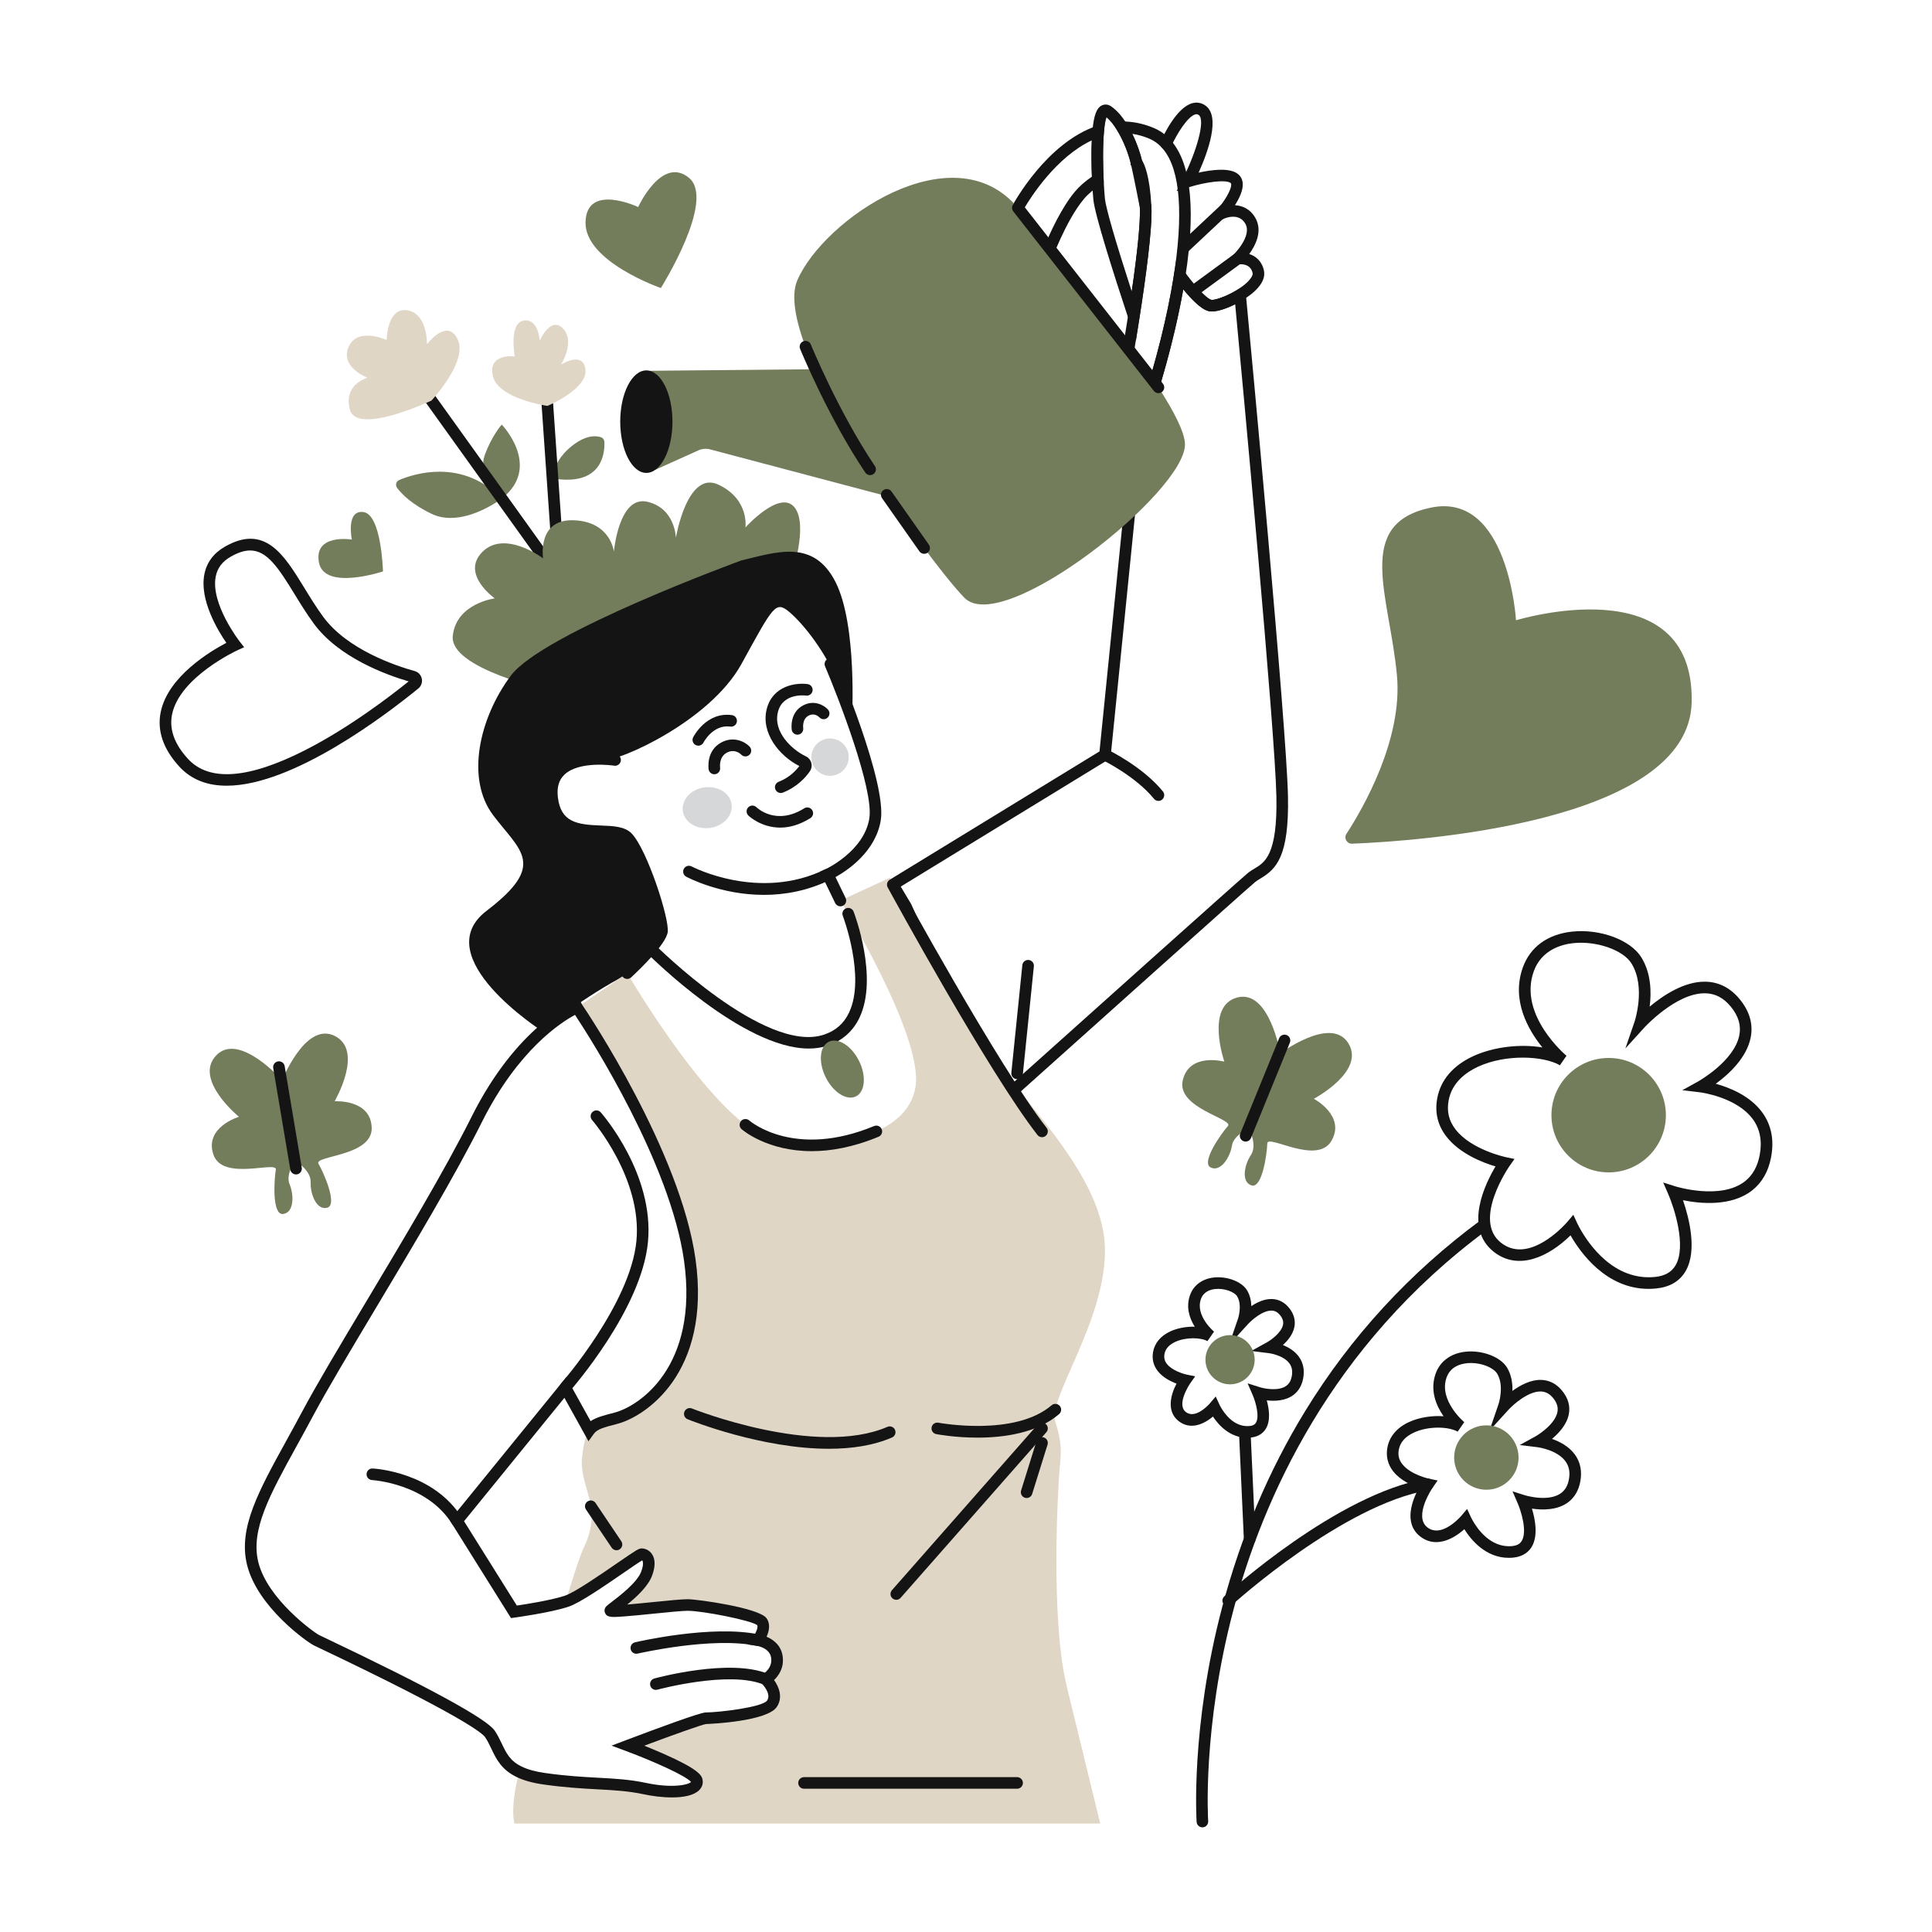 <svg xmlns="http://www.w3.org/2000/svg" xmlns:xlink="http://www.w3.org/1999/xlink" id="Calque_1" x="0px" y="0px" width="1000px" height="1000px" viewBox="0 0 1000 1000" xml:space="preserve"> <g> <defs> <rect id="SVGID_1_" width="1000" height="1000"></rect> </defs> <clipPath id="SVGID_2_"> <use xlink:href="#SVGID_1_"></use> </clipPath> <path clip-path="url(#SVGID_2_)" fill="#737C5B" d="M257.261,255.72c1.316,1.188,1.155,3.306-0.339,4.26 c-6.098,3.889-21.079,11.903-33.429,6.023c-10.333-4.921-15.556-10.293-17.949-13.457c-1.063-1.406-0.523-3.425,1.103-4.107 C214.58,245.114,237.561,237.924,257.261,255.72"></path> <path clip-path="url(#SVGID_2_)" fill="#737C5B" d="M288.734,248.011c-1.622-0.185-2.715-1.745-2.318-3.328 c0.825-3.289,3.172-8.843,9.85-14.055c7.156-5.586,12.263-5.143,14.737-4.334c1.057,0.345,1.776,1.314,1.826,2.425 C313.066,234.076,311.96,250.661,288.734,248.011"></path> <path clip-path="url(#SVGID_2_)" fill="#737C5B" d="M261.746,256.339c-1.109,1.026-2.853,0.94-3.845-0.2 c-3.313-3.806-9.795-12.557-7.118-20.205c3.537-10.107,8.921-16.171,8.921-16.171S279.319,240.072,261.746,256.339"></path> <path clip-path="url(#SVGID_2_)" fill="#141414" d="M293.292,310.076l-75.899-105.875c-0.966-1.347-0.657-3.221,0.69-4.187 c1.346-0.963,3.221-0.656,4.186,0.691l63.58,88.689l-6.473-93.682c-0.114-1.654,1.133-3.086,2.786-3.2 c1.666-0.113,3.086,1.133,3.199,2.786L293.292,310.076z"></path> <path clip-path="url(#SVGID_2_)" fill="#737C5B" d="M284.137,357.347c0,0-51.547-11.244-49.778-28.174 c1.769-16.93,21.731-19.456,21.731-19.456s-17.941-12.662-6.317-24.145c11.623-11.483,31.332,3.425,31.332,3.425 s-3.285-20.467,15.919-19.709c19.203,0.758,20.719,16.284,20.719,16.284s2.527-29.171,17.183-25.886 c14.655,3.285,14.908,18.698,14.908,18.698s5.811-35.122,21.983-27.542c16.171,7.581,14.013,22.171,14.013,22.171 s17.603-19.644,25.294-10.547c7.691,9.096-1.658,36.133-1.658,36.133L284.137,357.347z"></path> <path clip-path="url(#SVGID_2_)" fill="#737C5B" d="M367.363,232.554L367.363,232.554c-2.022-0.491-4.15-0.271-6.029,0.623 l-22.092,9.955l-3.041-51.213l140.792-1.341l43.213,82.434L367.363,232.554z"></path> <path clip-path="url(#SVGID_2_)" fill="#141414" d="M383.756,290.07c0,0-102.904,37.523-119.391,59.696 c-16.488,22.172-23.31,53.441-9.097,72.203c14.213,18.761,27.858,25.584-3.411,49.462s28.759,62.268,28.759,62.268 s16.976-14.634,40.16-27.365c23.183-12.73,21.628-27.621,21.628-27.621s-10.599-36.847-16.24-43.542 c-5.641-6.696-22.408-2.653-32.849-8.464c-10.441-5.812-9.638-25.867-1.598-29.311c8.041-3.444,16.784-5.651,22.416-4.468 s53.136-19.284,69.623-49.227c16.487-29.942,17.624-32.974,24.826-26.91c7.201,6.064,19.441,21.255,25.918,38.454l6.476,17.198 c0,0,2.855-48.83-8.516-71.192S402.138,285.712,383.756,290.07"></path> <path clip-path="url(#SVGID_2_)" fill="#141414" d="M587.918,176.546l-3.898-11.791c-7.843-23.722-17.349-53.639-18.1-61.445 c-0.262-2.746-0.509-6.452-0.679-10.171c-0.262-5.755-0.587-16.7,0.187-25.33c0.724-8.115,2.154-11.962,4.935-13.275 c0.888-0.419,2.69-0.905,4.786,0.527c2.862,1.964,5.617,5.076,8.193,9.252c3.814,6.185,6.378,13.279,7.602,18.194l0.019,0.017 l0.204,0.9c1.881,8.288,4.727,23.055,4.755,23.203l0.051,0.419c0.556,11.209-3.032,37.308-6.14,57.23L587.918,176.546z M571.235,92.866c0.165,3.624,0.405,7.223,0.657,9.873c0.468,4.859,5.467,22.144,13.893,48.131 c3.076-21.237,4.523-36.086,4.205-43.319c-0.341-1.766-2.743-14.149-4.472-21.902l-0.277-0.258l-0.005-0.965 c-1.014-4.277-3.418-11.153-7.001-16.963c-1.784-2.892-3.666-5.185-5.497-6.707c-0.396,1.094-0.951,3.301-1.334,7.589 C570.661,76.624,570.979,87.262,571.235,92.866"></path> <path clip-path="url(#SVGID_2_)" fill="#141414" d="M514.654,577.214l-48.368-106.498c-0.825-1.376-6.753-11.282-6.753-11.282 l-1.526-2.55l111.099-67.963l19.819-196.601l5.585,6.055c2.964-9.737,9.498-32.628,13.16-56.389l1.12-7.262l4.283,5.971 c4.655,6.488,11.288,13.873,13.888,14.491c1.256,0.291,7.096-1.258,13.339-5.112l4.11-2.537l0.474,5.027 c2.153,22.763,21.056,223.437,21.777,259.679c0.619,31.011-6.044,37.557-14.155,42.418c-1.098,0.657-2.046,1.225-2.846,1.891 c-4.998,4.165-94.213,84.103-121.438,108.505c-6.561,5.87-10.524,9.425-10.524,9.426L514.654,577.214z M466.207,458.902 c1.996,3.334,5.248,8.769,5.311,8.874l0.16,0.305l45.058,99.207c1.8-1.614,4.345-3.893,7.483-6.7 c34.919-31.298,116.674-104.54,121.601-108.646l0.001-0.001c1.157-0.963,2.4-1.708,3.601-2.428 c5.275-3.16,11.84-7.094,11.24-37.151c-0.682-34.332-17.866-218.012-21.341-254.883c-4.982,2.495-10.525,4.319-13.754,3.543 c-3.975-0.945-9.269-6.572-13.103-11.262c-5.146,29.115-13.703,55.124-13.796,55.404l-1.601,4.833l-3.51-3.806l-18.78,186.294 L466.207,458.902z"></path> <path clip-path="url(#SVGID_2_)" fill="#DFD6C6" d="M552.227,873.194c8.721,35.628,17.248,70.686,17.248,70.686H266.26 c0,0-2.47-7.721,2.473-26.79c3.221,1.559,7.445,2.806,13.13,3.608c23.247,3.281,36.385,1.766,51.802,5.055 c15.409,3.28,28.042,1.261,27.032-4.046c-1.009-5.307-35.627-18.192-35.627-18.192s37.394-14.147,40.177-14.147 c2.776,0,30.573-1.774,34.367-7.586c3.785-5.812-3.289-12.633-3.289-12.633s6.821-3.786,5.812-11.371 c-1.009-7.579-9.857-8.841-9.857-8.841s4.55-6.064,2.026-9.604c-2.531-3.534-31.077-8.588-38.411-8.588 c-7.326,0-41.692,4.542-39.918,2.776c1.766-1.767,15.661-10.867,18.697-18.95c3.029-8.083-0.757-10.109-2.531-10.109 c-1.766,0-29.816,21.228-38.656,24.257c-0.223,0.074-0.46,0.155-0.698,0.23c3.964-13.279,7.4-23.737,9.664-28.525 c9.857-20.85-3.028-31.085-1.135-46.621c0.831-6.828,1.737-10.807,3.614-13.405c2.405-3.317,6.384-4.394,13.821-6.309 c13.264-3.407,46.242-25.013,38.285-81.862c-7.845-55.973-56.812-128.468-58.333-130.71c-0.015-0.022-0.022-0.03-0.03-0.037 l-0.007-0.015l25.964-17.769c0,0,46.427,79.673,75.486,85.989c29.059,6.317,69.742-1.009,73.78-27.285 c4.045-26.283-38.909-96.277-38.909-96.277l25.771-11.876c0,0,37.268,69.489,54.704,94.503 c17.435,25.014,56.477,61.785,56.477,98.548c0,36.764-29.564,76.563-25.778,88.313c3.793,11.75,3.036,16.671,2.278,25.014 C547.684,768.96,543.513,837.566,552.227,873.194"></path> <path clip-path="url(#SVGID_2_)" fill="#141414" d="M428.997,749.888c-34.673,0-71.063-14.472-73.084-15.287 c-1.536-0.62-2.279-2.368-1.66-3.904c0.62-1.537,2.369-2.28,3.905-1.661c0.636,0.257,64.11,25.486,101.162,9.503 c1.52-0.656,3.287,0.045,3.943,1.567c0.656,1.521-0.045,3.287-1.566,3.943C451.874,748.286,440.528,749.888,428.997,749.888"></path> <path clip-path="url(#SVGID_2_)" fill="#141414" d="M505.961,744.115c-11.578,0-20.593-1.681-21.384-1.833 c-1.627-0.313-2.691-1.886-2.378-3.512c0.312-1.628,1.884-2.689,3.511-2.381c0.394,0.077,39.551,7.35,58.584-9.021 c1.257-1.082,3.151-0.939,4.231,0.318c1.081,1.256,0.938,3.151-0.318,4.231C536.73,741.789,519.575,744.115,505.961,744.115"></path> <path clip-path="url(#SVGID_2_)" fill="#141414" d="M463.918,828.058c-0.704,0-1.411-0.246-1.981-0.748 c-1.244-1.094-1.365-2.99-0.27-4.233l75.424-85.722c1.096-1.243,2.991-1.364,4.235-0.271c1.243,1.094,1.364,2.991,0.27,4.234 l-75.425,85.721C465.578,827.713,464.75,828.058,463.918,828.058"></path> <path clip-path="url(#SVGID_2_)" fill="#141414" d="M531.385,775.374c-0.296,0-0.597-0.044-0.894-0.137 c-1.582-0.494-2.464-2.176-1.971-3.758l7.96-25.518c0.492-1.582,2.174-2.464,3.757-1.971c1.582,0.494,2.464,2.176,1.97,3.758 l-7.959,25.519C533.847,774.551,532.663,775.374,531.385,775.374"></path> <path clip-path="url(#SVGID_2_)" fill="#141414" d="M319.096,802.41c-0.965,0-1.913-0.464-2.492-1.325l-13.306-19.769 c-0.925-1.374-0.561-3.238,0.814-4.163c1.376-0.928,3.239-0.561,4.164,0.814l13.306,19.768c0.925,1.374,0.561,3.238-0.814,4.163 C320.254,802.245,319.672,802.41,319.096,802.41"></path> <path clip-path="url(#SVGID_2_)" fill="#141414" d="M526.457,925.845H416.162c-1.657,0-3-1.343-3-3c0-1.657,1.343-3,3-3h110.295 c1.657,0,3,1.343,3,3C529.457,924.502,528.114,925.845,526.457,925.845"></path> <path clip-path="url(#SVGID_2_)" fill="#141414" d="M526.46,558.574c-0.102,0-0.205-0.005-0.308-0.016 c-1.648-0.168-2.848-1.64-2.68-3.289l5.686-55.716c0.168-1.648,1.638-2.856,3.289-2.679c1.648,0.168,2.848,1.64,2.68,3.289 l-5.686,55.716C529.283,557.424,527.98,558.574,526.46,558.574"></path> <path clip-path="url(#SVGID_2_)" fill="#141414" d="M599.61,414.547c-0.869,0-1.731-0.375-2.324-1.101 c-9.675-11.824-26.473-19.959-26.642-20.04c-1.493-0.715-2.125-2.507-1.409-4.001c0.714-1.496,2.506-2.129,3.999-1.411 c0.736,0.352,18.16,8.776,28.696,21.654c1.049,1.282,0.86,3.171-0.422,4.221C600.95,414.325,600.278,414.547,599.61,414.547"></path> <path clip-path="url(#SVGID_2_)" fill="#141414" d="M347.809,930.349c-4.896,0-10.191-0.688-14.769-1.663 c-7.852-1.674-15.19-2.073-23.687-2.533c-7.837-0.425-16.719-0.905-27.908-2.484c-5.702-0.805-10.287-2.072-14.018-3.878 c-7.921-3.815-10.543-9.304-13.079-14.612c-1.012-2.118-1.968-4.12-3.272-6.05c-1.247-1.846-11.162-10.649-86.392-46.414 c-1.294-0.615-2.09-0.994-2.29-1.094c-3.297-1.648-29.194-19.77-34.552-41.773c-4.58-18.839,5.879-37.833,20.355-64.123 c2.689-4.883,5.469-9.933,8.341-15.319c7.498-14.059,19.902-34.789,33.035-56.736c19.119-31.952,40.79-68.168,54.484-95.563 c23.549-47.095,52.292-58.949,53.504-59.43l2.559-1.017l1.14,2.278c3.225,4.772,50.939,76.145,58.75,131.873 c8.289,59.217-26.432,81.568-40.51,85.183c-7.156,1.843-10.395,2.76-12.137,5.164l-2.766,3.818l-12.463-22.466l-51.947,63.87 l27.323,43.652c4.776-0.704,17.35-2.679,24.36-4.939c0.19-0.06,0.356-0.116,0.515-0.169l0.154-0.051 c5.008-1.716,18.056-10.694,26.69-16.636c10.454-7.194,11.42-7.775,12.915-7.775c1.583,0,3.796,0.752,5.259,2.861 c1.859,2.682,1.886,6.484,0.081,11.301c-2.042,5.437-7.928,10.887-12.86,14.893c4.012-0.341,8.864-0.831,12.946-1.241 c7.819-0.788,15.206-1.531,18.326-1.531c5.08,0,36.988,4.45,40.849,9.84c2.193,3.075,1.268,6.849,0.029,9.577 c3.31,1.397,7.551,4.316,8.338,10.219c0.784,5.894-2.089,9.937-4.468,12.205c2.612,3.623,4.65,8.973,1.484,13.833l-0.001,0.002 c-4.941,7.571-34.32,8.858-36.725,8.941c-2.232,0.343-16.96,5.613-31.94,11.203c3.009,1.209,6.633,2.708,10.258,4.312 c17.532,7.757,19.478,10.917,19.925,13.269c0.385,2.025-0.25,3.969-1.788,5.473C359.075,929.342,353.733,930.349,347.809,930.349 M297.626,525.302c-6.947,3.685-29.407,17.9-48.202,55.489c-13.796,27.598-35.528,63.916-54.703,95.96 c-13.093,21.882-25.46,42.55-32.889,56.479c-2.89,5.42-5.681,10.488-8.379,15.388c-13.822,25.104-23.81,43.241-19.781,59.811 c4.695,19.284,28.821,36.485,31.411,37.828c0.185,0.093,0.944,0.453,2.177,1.039c54.78,26.043,84.652,42.352,88.788,48.474 c1.553,2.3,2.652,4.599,3.714,6.823c2.28,4.771,4.249,8.892,10.274,11.795c3.166,1.532,7.171,2.624,12.247,3.339 c10.933,1.543,19.679,2.017,27.395,2.435c8.748,0.474,16.303,0.884,24.613,2.656c13.941,2.969,22.185,0.919,23.385-0.478 c-2.518-3.096-19.15-10.614-33.652-16.014l-7.492-2.789l7.477-2.828c17.293-6.543,38.485-14.342,41.239-14.342 c6.512,0,29.523-2.653,31.854-6.225c2.336-3.593-2.813-8.79-2.865-8.841l-2.881-2.815l3.514-1.961 c0.187-0.107,5.013-2.947,4.294-8.352c-0.692-5.194-7.051-6.227-7.321-6.268l-4.952-0.759l2.99-4.009 c1.298-1.749,2.659-4.794,2.048-5.957c-3.236-2.523-28.327-7.435-36.033-7.435c-2.819,0-10.397,0.763-17.725,1.501 c-5.27,0.53-10.72,1.079-14.877,1.398c-6.812,0.522-9.016,0.58-10.086-1.68c-0.57-1.206-0.314-2.607,0.653-3.57 c0.487-0.487,1.259-1.084,2.821-2.279c4.249-3.255,13.093-10.028,15.184-15.598c1.446-3.858,0.864-5.341,0.651-5.705 c-0.041-0.07-0.085-0.127-0.127-0.172c-1.731,1.014-5.965,3.928-9.76,6.54c-9.962,6.855-22.36,15.386-28.17,17.377l-0.168,0.056 c-0.197,0.066-0.402,0.134-0.606,0.198c-9.215,2.971-26.548,5.34-27.281,5.44l-1.918,0.26l-31.663-50.586l60.252-74.083 l12.618,22.743c2.992-2.002,7.015-3.037,12.312-4.401c12.635-3.246,43.741-23.68,36.062-78.541 C346.987,602.127,305.943,537.903,297.626,525.302 M365.385,892.363c-0.081,0.003-0.126,0.004-0.137,0.004 C365.283,892.367,365.331,892.368,365.385,892.363 M399.615,881.781h0.009H399.615z"></path> <path clip-path="url(#SVGID_2_)" fill="#141414" d="M292.601,721.174c-0.705,0-1.412-0.247-1.982-0.749 c-1.243-1.096-1.363-2.991-0.268-4.234c0.359-0.409,35.97-41.179,39.062-73.913c3.059-32.388-22.699-62.256-22.96-62.554 c-1.09-1.247-0.964-3.142,0.282-4.234c1.246-1.088,3.139-0.966,4.231,0.28c1.134,1.293,27.725,32.075,24.42,67.072 c-3.276,34.683-39.014,75.591-40.534,77.315C294.26,720.83,293.433,721.174,292.601,721.174"></path> <path clip-path="url(#SVGID_2_)" fill="#141414" d="M236.51,790.155c-1,0-1.977-0.499-2.546-1.408 c-13.118-20.959-41.105-22.649-41.386-22.663c-1.653-0.086-2.926-1.495-2.842-3.149s1.482-2.946,3.143-2.843 c1.274,0.063,31.368,1.821,46.171,25.471c0.879,1.404,0.453,3.256-0.951,4.135C237.604,790.008,237.053,790.155,236.51,790.155"></path> <path clip-path="url(#SVGID_2_)" fill="#141414" d="M329.364,855.979c-1.362,0-2.595-0.935-2.919-2.318 c-0.377-1.614,0.626-3.227,2.238-3.604c1.616-0.378,39.84-9.192,64.219-4.057c1.621,0.34,2.659,1.932,2.317,3.553 c-0.341,1.621-1.93,2.658-3.553,2.318c-23.065-4.854-61.234,3.94-61.617,4.028C329.82,855.953,329.59,855.979,329.364,855.979"></path> <path clip-path="url(#SVGID_2_)" fill="#141414" d="M339.473,874.678c-1.319,0-2.528-0.877-2.892-2.211 c-0.437-1.598,0.504-3.247,2.102-3.684c1.588-0.434,39.118-10.539,58.79-2.406c1.532,0.633,2.26,2.387,1.627,3.918 c-0.633,1.532-2.386,2.262-3.919,1.627c-17.777-7.348-54.546,2.549-54.916,2.649C340,874.643,339.735,874.678,339.473,874.678"></path> <path clip-path="url(#SVGID_2_)" fill="#141414" d="M434.992,469.124c-1.114,0-2.185-0.624-2.703-1.694l-7.859-16.25l2.812-1.266 c0.196-0.089,19.989-9.244,22.723-26.334c2.375-14.841-15.738-61.844-22.918-78.702c-0.649-1.525,0.061-3.287,1.585-3.936 c1.524-0.652,3.286,0.061,3.936,1.584c1.081,2.54,26.455,62.422,23.322,82.001c-2.604,16.276-17.242,26.008-23.441,29.451 l5.242,10.838c0.721,1.493,0.097,3.287-1.395,4.008C435.875,469.027,435.43,469.124,434.992,469.124"></path> <path clip-path="url(#SVGID_2_)" fill="#141414" d="M324.633,506.695c-0.807,0-1.611-0.323-2.202-0.962 c-1.126-1.215-1.053-3.113,0.162-4.239c7.945-7.359,16.698-17.089,17.065-19.847c0.618-4.631-10.032-38.719-17.012-46.049 c-1.852-1.944-6.703-2.123-11.84-2.312c-10.865-0.401-25.747-0.948-28.006-19.868c-0.838-7.022,0.888-12.65,5.13-16.729 c9.907-9.524,30.065-6.435,30.917-6.299c1.637,0.262,2.751,1.8,2.49,3.436c-0.261,1.636-1.803,2.749-3.433,2.49 c-0.179-0.027-18.076-2.755-25.822,4.706c-2.848,2.742-3.935,6.565-3.324,11.685c1.536,12.861,9.814,14.124,22.27,14.583 c6.391,0.236,12.427,0.458,15.962,4.17c7.964,8.362,19.555,43.937,18.616,50.98c-0.836,6.27-14.705,19.538-18.936,23.456 C326.093,506.43,325.362,506.695,324.633,506.695"></path> <path clip-path="url(#SVGID_2_)" fill="#141414" d="M395.416,463.188c-22.329,0-39.214-8.87-40.241-9.422 c-1.46-0.784-2.008-2.602-1.224-4.062c0.784-1.459,2.601-2.005,4.06-1.225c0.345,0.185,34.881,18.239,69.144,1.477 c1.488-0.732,3.284-0.114,4.013,1.376c0.728,1.488,0.112,3.285-1.377,4.012C417.852,461.187,406.019,463.188,395.416,463.188"></path> <path clip-path="url(#SVGID_2_)" fill="#141414" d="M418.635,542.726c-34.146,0-81.688-47.321-83.888-49.532 c-1.169-1.174-1.165-3.073,0.009-4.242c1.174-1.17,3.073-1.164,4.243,0.008c0.565,0.569,56.974,56.73,87.45,46.586 c6.085-2.028,10.347-5.77,13.027-11.442c8.709-18.425-3.131-49.788-3.251-50.103c-0.593-1.546,0.18-3.282,1.726-3.876 c1.546-0.59,3.281,0.179,3.875,1.725c0.531,1.381,12.879,34.056,3.08,54.808c-3.37,7.135-8.941,12.042-16.56,14.58 C425.281,542.259,422.021,542.726,418.635,542.726"></path> <path clip-path="url(#SVGID_2_)" fill="#737C5B" d="M444.599,549.06c3.895,7.801,3.203,16.047-1.546,18.418 c-4.749,2.371-11.756-2.031-15.651-9.832c-3.895-7.801-3.203-16.047,1.546-18.418C433.697,536.857,440.704,541.259,444.599,549.06"></path> <path clip-path="url(#SVGID_2_)" fill="#141414" d="M403.83,428.366c-10.06,0-16.422-6.187-16.514-6.278 c-1.172-1.171-1.173-3.071-0.003-4.243c1.167-1.167,3.06-1.173,4.233-0.013c0.446,0.434,10.217,9.652,24.714,0.555 c1.404-0.879,3.255-0.459,4.136,0.946c0.881,1.403,0.457,3.255-0.946,4.136C413.651,427.108,408.364,428.366,403.83,428.366"></path> <path clip-path="url(#SVGID_2_)" fill="#141414" d="M404.118,410.452c-1.203,0-2.337-0.729-2.798-1.918 c-0.598-1.545,0.169-3.282,1.714-3.881c5.478-2.121,8.924-5.769,10.708-8.145c-10.653-5.39-20.025-17.368-16.87-29.584 c3.119-12.073,15.205-13.674,21.166-12.829c1.64,0.232,2.782,1.75,2.551,3.39c-0.232,1.638-1.746,2.779-3.384,2.552 c-0.531-0.07-11.978-1.468-14.524,8.387c-2.721,10.537,7.394,19.726,14.41,23.044c1.407,0.665,2.444,1.906,2.845,3.404 c0.4,1.493,0.124,3.08-0.757,4.353c-1.983,2.864-6.436,8.102-13.978,11.024C404.845,410.387,404.478,410.452,404.118,410.452"></path> <path clip-path="url(#SVGID_2_)" fill="#141414" d="M361.45,385.969c-0.459,0-0.925-0.106-1.362-0.329 c-1.475-0.753-2.061-2.561-1.307-4.036c0.277-0.543,6.953-13.307,20.074-11.46c1.641,0.229,2.785,1.746,2.555,3.387 c-0.229,1.64-1.749,2.792-3.387,2.554c-8.946-1.251-13.85,8.152-13.899,8.247C363.594,385.371,362.541,385.969,361.45,385.969"></path> <path clip-path="url(#SVGID_2_)" fill="#141414" d="M369.745,400.756c-1.457,0-2.731-1.055-2.958-2.537 c-0.06-0.4-1.395-9.808,6.744-14.016c6.596-3.41,12.362-0.007,14.49,2.269c1.132,1.21,1.068,3.108-0.142,4.24 c-1.209,1.131-3.108,1.068-4.24-0.143c-0.302-0.308-3.262-3.153-7.352-1.036c-4.286,2.216-3.597,7.573-3.565,7.8 c0.226,1.633-0.906,3.153-2.538,3.391C370.037,400.745,369.89,400.756,369.745,400.756"></path> <path clip-path="url(#SVGID_2_)" fill="#141414" d="M412.758,380.269c-1.457,0-2.731-1.055-2.957-2.538 c-0.055-0.358-1.254-8.82,5.874-12.606c5.85-3.108,10.977,0.031,12.872,2.123c1.111,1.229,1.017,3.126-0.211,4.238 c-1.228,1.114-3.125,1.019-4.238-0.21c-0.383-0.403-2.578-2.461-5.609-0.852c-3.349,1.779-2.779,6.237-2.753,6.425 c0.224,1.634-0.91,3.152-2.541,3.389C413.048,380.258,412.902,380.269,412.758,380.269"></path> <path clip-path="url(#SVGID_2_)" fill="#D6D7D9" d="M378.677,416.305c0.795,5.797-4.211,11.272-11.183,12.229 c-6.971,0.956-13.267-2.968-14.063-8.765c-0.795-5.798,4.212-11.273,11.183-12.229 C371.585,406.583,377.882,410.508,378.677,416.305"></path> <path clip-path="url(#SVGID_2_)" fill="#D6D7D9" d="M439.215,390.578c0.726,5.289-2.974,10.164-8.262,10.89 c-5.289,0.726-10.165-2.974-10.89-8.262c-0.726-5.289,2.973-10.165,8.262-10.89C433.614,381.591,438.489,385.29,439.215,390.578"></path> <path clip-path="url(#SVGID_2_)" fill="#141414" d="M541.336,142.599l-17.887-35.063l0.744-1.385 c0.702-1.304,17.487-32.05,43.248-40.91l4.377-1.506l-0.414,4.611c-0.743,8.278-0.425,18.915-0.169,24.52l0.079,1.731l-1.46,0.933 c-3.678,2.352-6.668,4.885-8.885,7.527c-9.396,11.21-17.211,32.798-17.289,33.015L541.336,142.599z M530.244,107.653l10.253,20.098 c3.15-7.605,9.014-20.365,15.874-28.548c2.302-2.744,5.256-5.352,8.797-7.768c-0.192-4.839-0.361-12.066-0.058-18.783 C546.662,81.277,533.476,102.156,530.244,107.653"></path> <path clip-path="url(#SVGID_2_)" fill="#141414" d="M597.067,209.997l-17.725-19.238l0.26-1.464 c0.021-0.114,2.055-11.547,4.303-25.944c4.395-28.17,6.496-47.537,6.076-56.008c-0.782-15.601-3.536-20.538-3.987-21.249 l-0.752-0.702l-0.006-0.966c-1.014-4.276-3.418-11.152-7-16.963l-2.795-4.533l5.326-0.041c5.388-0.073,10.876,1.051,16.198,3.247 c14.625,6.048,21.02,24.795,19.01,55.72c-2.483,38.197-17.159,82.861-17.307,83.308L597.067,209.997z M585.768,188.881l8.741,9.493 c3.811-12.528,13.523-46.83,15.478-76.907l2.994,0.194l-2.994-0.194c1.825-28.078-3.327-44.829-15.313-49.785 c-2.847-1.176-5.729-1.984-8.614-2.417c2.406,4.911,4.074,9.886,4.962,13.557c1.306,2.025,4.148,8.189,4.951,24.222 c0.556,11.211-3.032,37.311-6.14,57.233C588.044,175.738,586.388,185.334,585.768,188.881"></path> <path clip-path="url(#SVGID_2_)" fill="#141414" d="M627.255,161.204c-0.615,0-1.18-0.058-1.684-0.178 c-5.935-1.413-14.799-13.244-17.375-16.836c-0.965-1.346-0.656-3.22,0.69-4.185c1.345-0.967,3.221-0.658,4.186,0.689 c4.656,6.489,11.289,13.877,13.889,14.496c2.148,0.476,12.979-3.512,18.832-9.315c1.829-1.814,2.785-3.519,2.558-4.561 c-1.101-5.027-6.256-4.622-7.277-4.49l-9.068,1.173l6.59-6.314c0.094-0.09,9.572-9.475,6.024-15.826 c-3.409-6.096-10.725-2.815-11.034-2.673l-12.545,5.78l9.018-10.464c3.15-3.655,7.466-10.158,7.196-13.167 c-0.038-0.425-0.161-0.525-0.243-0.59c-2.423-1.96-12.932-0.522-21.227,2.05l-6.776,2.101l3.211-6.325 c6.855-13.499,11.93-30.383,8.252-33.027c-0.585-0.419-1.097-0.514-1.769-0.334c-4.008,1.087-9.661,10.245-12.396,16.4 c-0.672,1.514-2.443,2.199-3.959,1.525c-1.513-0.672-2.197-2.443-1.526-3.957c1.29-2.91,8.14-17.54,16.308-19.758 c2.424-0.655,4.79-0.225,6.844,1.253c7.889,5.671,1.28,23.932-3.57,34.693c6.59-1.477,16.084-2.765,20.383,0.715 c1.427,1.155,2.272,2.787,2.445,4.722c0.316,3.555-1.78,7.893-4.017,11.411c3.869,0.225,7.963,1.926,10.642,6.719 c3.725,6.667,0.066,13.97-3.239,18.545c3.285,1.082,6.501,3.559,7.594,8.556c0.715,3.27-0.726,6.699-4.284,10.193 C644.526,155.527,633.394,161.204,627.255,161.204"></path> <path clip-path="url(#SVGID_2_)" fill="#141414" d="M613.337,130.66c-0.8,0-1.598-0.318-2.188-0.947 c-1.134-1.209-1.073-3.108,0.135-4.241l20.928-19.632c1.208-1.133,3.107-1.073,4.241,0.135c1.134,1.209,1.072,3.108-0.136,4.242 l-20.928,19.631C614.81,130.391,614.073,130.66,613.337,130.66"></path> <path clip-path="url(#SVGID_2_)" fill="#141414" d="M619.888,152.075c-0.924,0-1.835-0.425-2.422-1.228 c-0.98-1.335-0.69-3.213,0.647-4.192l20.782-15.224c1.338-0.979,3.215-0.689,4.193,0.648c0.98,1.336,0.69,3.214-0.647,4.192 l-20.782,15.224C621.124,151.887,620.503,152.075,619.888,152.075"></path> <path clip-path="url(#SVGID_2_)" fill="#737C5B" d="M526.835,107.573c0,0,85.827,97.786,86.501,122.233 c0.675,24.447-94.27,100.062-114.169,79.595c-19.898-20.468-100.185-132.468-86.478-164.306 C426.396,113.258,493.503,67.784,526.835,107.573"></path> <path clip-path="url(#SVGID_2_)" fill="#141414" d="M450.365,245.915c-0.966,0-1.915-0.465-2.494-1.327 c-19.352-28.822-33.599-63.673-33.74-64.022c-0.624-1.535,0.115-3.284,1.65-3.908c1.535-0.624,3.284,0.115,3.908,1.651 c0.14,0.342,14.164,34.637,33.164,62.933c0.923,1.376,0.557,3.24-0.819,4.163C451.521,245.75,450.94,245.915,450.365,245.915"></path> <path clip-path="url(#SVGID_2_)" fill="#141414" d="M478.34,286.657c-0.944,0-1.873-0.444-2.457-1.274l-19.352-27.533 c-0.952-1.356-0.626-3.227,0.73-4.179c1.355-0.954,3.227-0.626,4.18,0.728l19.351,27.532c0.953,1.357,0.626,3.228-0.729,4.18 C479.538,286.48,478.936,286.657,478.34,286.657"></path> <path clip-path="url(#SVGID_2_)" fill="#141414" d="M599.61,203.506c-0.891,0-1.772-0.395-2.364-1.15l-72.773-92.933 c-1.021-1.305-0.792-3.19,0.512-4.212c1.304-1.021,3.191-0.792,4.212,0.513l72.773,92.932c1.021,1.305,0.792,3.191-0.512,4.212 C600.909,203.298,600.257,203.506,599.61,203.506"></path> <path clip-path="url(#SVGID_2_)" fill="#141414" d="M348.065,218.246c0,14.653-6.052,26.531-13.518,26.531 s-13.519-11.878-13.519-26.531c0-14.653,6.053-26.531,13.519-26.531S348.065,203.593,348.065,218.246"></path> <path clip-path="url(#SVGID_2_)" fill="#DFD6C6" d="M223.345,207.309c-0.013,0.014-0.027,0.025-0.045,0.033 c-1.111,0.521-38.397,17.908-42.13,4.84c-3.387-11.852,6.539-15.838,8.693-16.553c0.133-0.044,0.135-0.228,0.006-0.283 c-2.29-0.953-13.552-6.207-9.457-15.76c4.238-9.89,17.695-4.473,19.506-3.69c0.098,0.042,0.205-0.025,0.208-0.132 c0.067-2.005,0.896-16.897,10.797-15.129c9.545,1.705,10.045,14.601,10.049,17.178c0,0.143,0.178,0.208,0.268,0.096 c1.677-2.101,10.676-12.585,15.646-2.302C242.279,186.765,224.027,206.574,223.345,207.309"></path> <path clip-path="url(#SVGID_2_)" fill="#DFD6C6" d="M283.376,210.093c0,0-25.644-3.596-28.297-15.536 c-2.653-11.939,11.37-10.044,11.37-10.044s-3.221-17.245,4.548-18.572c7.77-1.326,8.339,10.423,8.339,10.423 s5.685-13.076,12.129-6.253c6.443,6.822-1.137,18.653-1.137,18.653s11.56-7.472,12.697,2.572S283.376,210.093,283.376,210.093"></path> <path clip-path="url(#SVGID_2_)" fill="#737C5B" d="M198.226,295.756c0,0-30.511,10.234-33.164-4.738 c-2.653-14.971,17.056-11.749,17.056-11.749s-3.222-15.54,6.064-14.214C197.468,266.382,198.226,295.756,198.226,295.756"></path> <path clip-path="url(#SVGID_2_)" fill="#141414" d="M117.323,406.681c-9.529,0-17.984-2.832-24.395-9.777 c-8.423-9.125-11.705-18.64-9.757-28.283c3.717-18.395,25.557-31.464,33.982-35.883c-4.447-6.459-13.959-22.199-11.385-35.443 c1.193-6.145,4.764-10.964,10.611-14.324c20.763-11.931,30.648,4.192,41.111,21.264c3.027,4.939,6.157,10.044,9.748,14.955 c12.392,16.945,37.275,25.333,47.397,28.154c1.874,0.521,3.285,2.028,3.683,3.932c0.399,1.905-0.29,3.852-1.797,5.081 C199.663,370.107,151.563,406.681,117.323,406.681 M129.494,284.924c-2.971,0-6.272,1.033-10.126,3.249 c-4.328,2.486-6.85,5.842-7.71,10.258c-2.742,14.071,12.215,33.373,12.366,33.566l2.349,2.999l-3.467,1.582 c-0.299,0.137-29.949,13.851-33.857,33.241c-1.541,7.646,1.247,15.389,8.287,23.015c10.947,11.859,31.312,10.342,60.53-4.511 c22.826-11.601,44.335-28.112,53.649-35.631c-11.522-3.365-36.216-12.313-49.121-29.961c-3.736-5.107-6.931-10.32-10.02-15.36 C143.926,293.588,138.093,284.924,129.494,284.924 M213.02,353.122c0.001,0,0.003,0.001,0.005,0.001 C213.023,353.123,213.02,353.122,213.02,353.122"></path> <path clip-path="url(#SVGID_2_)" fill="#737C5B" d="M696.921,431.606c-1.454,2.242,0.227,5.192,2.897,5.086 c32.318-1.282,174.433-10.484,175.785-73.197c1.525-70.764-90.918-42.447-90.918-42.447s-3.893-66.538-43.93-58.327 c-40.036,8.211-21.549,45.266-17.693,86.863C726.131,382.695,705.477,418.411,696.921,431.606"></path> <path clip-path="url(#SVGID_2_)" fill="#737C5B" d="M342.064,149.075c0,0-39.518-13.645-38.994-34.112 c0.523-20.467,27.244-7.797,27.244-7.797s12.194-26.694,26.28-15.134C370.68,103.593,342.064,149.075,342.064,149.075"></path> <path clip-path="url(#SVGID_2_)" fill="#737C5B" d="M145.676,560.034c0,0,12.096-31.454,27.509-23.874 c15.414,7.58,0,33.859,0,33.859s18.699-1.263,19.204,13.645c0.505,14.908-30.069,14.403-27.542,18.698 c2.527,4.296,10.107,21.225,4.548,22.741c-5.559,1.516-8.844-7.075-8.591-13.139c0.253-6.064-7.58-10.865-7.58-10.865 L145.676,560.034z"></path> <path clip-path="url(#SVGID_2_)" fill="#737C5B" d="M145.97,559.097c0,0-22.31-25.258-34.11-12.776s11.813,31.732,11.813,31.732 s-17.964,5.339-13.236,19.487c4.728,14.148,33.204,3.007,32.335,7.914c-0.869,4.907-2.067,23.418,3.672,22.899 c5.738-0.519,5.819-9.716,3.467-15.311c-2.353-5.595,3.313-12.827,3.313-12.827L145.97,559.097z"></path> <path clip-path="url(#SVGID_2_)" fill="#141414" d="M153.221,607.889c-1.438,0-2.708-1.037-2.955-2.502l-8.844-52.558 c-0.275-1.633,0.827-3.181,2.461-3.456c1.638-0.273,3.181,0.828,3.456,2.46l8.844,52.558c0.275,1.634-0.827,3.182-2.461,3.456 C153.554,607.875,153.386,607.889,153.221,607.889"></path> <path clip-path="url(#SVGID_2_)" fill="#737C5B" d="M661.908,545.759c0,0,26.835-20.385,35.955-5.829 c9.119,14.556-17.814,28.794-17.814,28.794s16.566,8.763,9.152,21.707s-33.149-3.572-33.26,1.411 c-0.111,4.982-2.572,23.367-8.097,21.732c-5.525-1.636-3.798-10.67-0.393-15.694c3.406-5.024-0.73-13.228-0.73-13.228 L661.908,545.759z"></path> <path clip-path="url(#SVGID_2_)" fill="#737C5B" d="M662.651,545.117c0,0-5.684-33.217-22.286-28.811 c-16.602,4.406-6.649,33.2-6.649,33.2s-18.086-4.91-21.509,9.608c-3.423,14.519,26.656,20.027,23.335,23.743 c-3.321,3.716-14.079,18.827-8.925,21.405c5.153,2.578,10.06-5.201,11.003-11.197c0.943-5.995,9.567-9.165,9.567-9.165 L662.651,545.117z"></path> <path clip-path="url(#SVGID_2_)" fill="#141414" d="M644.726,590.876c-0.377,0-0.761-0.072-1.132-0.224 c-1.535-0.625-2.271-2.376-1.645-3.91l20.131-49.347c0.625-1.535,2.377-2.271,3.911-1.645c1.534,0.625,2.271,2.376,1.645,3.91 l-20.131,49.348C647.03,590.171,645.909,590.876,644.726,590.876"></path> <path clip-path="url(#SVGID_2_)" fill="#141414" d="M622.357,945.829c-1.561,0-2.878-1.208-2.989-2.79 c-0.034-0.482-3.206-49.043,13.264-111.311c9.675-36.574,24.133-70.7,42.974-101.428c23.562-38.431,54.076-71.617,90.694-98.636 c1.332-0.984,3.21-0.7,4.195,0.633c0.984,1.333,0.7,3.212-0.633,4.195c-81.445,60.096-116.395,140.06-131.373,196.559 c-16.264,61.349-13.169,109.093-13.136,109.568c0.115,1.653-1.13,3.087-2.783,3.202 C622.499,945.826,622.428,945.829,622.357,945.829"></path> <path clip-path="url(#SVGID_2_)" fill="#141414" d="M853.282,667.117c-21.868,0.001-35.2-18.64-40.384-27.698 c-11.179,10.986-26.935,18.548-39.683,8.539c-15.774-12.37-4.437-35.338,0.859-44.214c-6.363-1.892-18.484-6.483-25.402-15.45 c-4.519-5.793-6.123-12.474-4.756-19.843c1.747-9.434,8.181-16.965,18.605-21.78c10.605-4.896,24.532-6.424,35.824-4.516 c-7.477-9.206-16.181-24.533-10.135-41.386c3.81-10.628,12.859-17.222,25.482-18.566c14.502-1.551,30.247,4.292,35.843,13.291 c5.166,8.329,5.261,18.314,4.323,25.549c6.948-5.821,18.023-13.214,29.043-12.915c6.898,0.179,12.832,3.257,17.637,9.151 c5.061,6.199,6.955,12.816,5.63,19.668c-2.064,10.669-11.585,19.253-18.105,24.014c7.127,1.943,17.738,6.151,24.07,14.825 c4.757,6.514,6.285,14.382,4.541,23.384c-1.383,7.182-4.613,12.847-9.602,16.838c-10.911,8.725-27.326,6.975-35.966,5.212 c3.032,8.801,7.597,26.077,1.328,36.76c-3.074,5.239-8.219,8.249-15.292,8.946C855.828,667.055,854.54,667.117,853.282,667.117 M814.361,628.771l1.971,4.29c0.004,0.009,0.5,1.081,1.446,2.796c4.592,8.228,17.572,27.158,38.777,25.098 c5.125-0.506,8.627-2.473,10.704-6.013c5.791-9.867-0.745-29.927-3.752-36.823l-2.644-6.063l6.303,2.005 c0.234,0.072,23.601,7.302,36.159-2.739c3.843-3.074,6.352-7.545,7.457-13.288l0.001-0.004c1.413-7.29,0.242-13.578-3.482-18.689 c-8.411-11.545-27.123-13.924-27.311-13.947l-9.233-1.113l8.141-4.492c0.185-0.103,18.789-10.539,21.381-23.996 c0.98-5.086-0.456-9.903-4.39-14.722c-3.7-4.538-7.996-6.81-13.133-6.946c-0.164-0.004-0.33-0.006-0.494-0.006 c-14.878,0-31.012,17.582-31.174,17.76l-9.795,10.79l4.735-13.779c0.06-0.176,6-17.995-1.589-30.232 c-4.331-6.962-18.122-11.768-30.111-10.491c-5.913,0.63-16.435,3.369-20.47,14.626c-8.127,22.654,16.7,43.462,16.952,43.67 l-3.406,4.914c-8.581-4.94-28.091-5.851-42.367,0.741c-5.984,2.763-13.482,8.029-15.222,17.424 c-1.054,5.688,0.122,10.618,3.597,15.074c8.118,10.519,25.837,14.29,26.015,14.326l4.467,0.925l-2.617,3.737 c-0.195,0.278-19.303,27.913-4.358,39.633c12.924,10.148,28.839-4.912,33.409-9.77c0.616-0.656,0.958-1.057,0.985-1.09 L814.361,628.771z"></path> <path clip-path="url(#SVGID_2_)" fill="#737C5B" d="M862.253,577.213c0,16.354-13.258,29.612-29.612,29.612 c-16.354,0-29.612-13.258-29.612-29.612s13.258-29.612,29.612-29.612C848.994,547.601,862.253,560.859,862.253,577.213"></path> <path clip-path="url(#SVGID_2_)" fill="#141414" d="M780.94,806.335c-11.902,0.001-19.483-9.207-23.002-14.83 c-6.6,5.935-15.47,9.566-22.856,3.766c-8.906-6.984-3.933-19.159-0.643-25.162c-3.924-1.342-9.811-3.998-13.399-8.647 c-2.74-3.515-3.756-7.741-2.928-12.209c1.064-5.747,4.941-10.314,11.212-13.209c5.248-2.423,11.902-3.426,17.851-2.993 c-3.807-5.501-7.185-13.434-4.078-22.093c2.289-6.387,7.915-10.51,15.436-11.311c8.624-0.923,18.033,2.636,21.426,8.09 c2.421,3.903,2.99,8.388,2.861,12.209c4.011-2.938,9.411-5.847,14.838-5.716c4.282,0.111,7.952,2.006,10.909,5.633 c3.106,3.804,4.263,7.892,3.44,12.147c-1.037,5.362-5.144,9.805-8.706,12.761c3.943,1.377,8.731,3.825,11.835,8.075 c2.9,3.973,3.837,8.744,2.784,14.183c-0.839,4.357-2.815,7.808-5.872,10.253c-5.691,4.551-13.77,4.378-19.125,3.577 c1.671,5.491,3.302,13.959-0.058,19.685c-1.344,2.29-4.102,5.133-9.609,5.676C782.467,806.298,781.694,806.335,780.94,806.335 M759.384,781.027l1.968,4.283c0,0.002,0.264,0.572,0.768,1.486c2.456,4.4,9.398,14.529,20.549,13.454 c3.244-0.321,4.418-1.717,5.019-2.74c2.974-5.059-0.567-15.822-2.182-19.542l-2.629-6.054l6.29,1.999 c0.12,0.037,12.621,3.89,19.133-1.317c1.939-1.55,3.159-3.743,3.729-6.702v-0.003c0.733-3.781,0.168-6.885-1.727-9.489 c-4.384-6.03-14.374-7.315-14.474-7.328l-9.205-1.126l8.115-4.48c2.787-1.546,10.271-6.83,11.38-12.608 c0.472-2.456-0.248-4.812-2.2-7.204c-1.826-2.239-3.921-3.36-6.406-3.427c-0.08-0.003-0.161-0.004-0.241-0.004 c-6.457,0-14.138,6.881-16.581,9.567l-9.782,10.756l4.724-13.747c0.029-0.088,3.166-9.552-0.769-15.898 c-1.921-3.087-8.841-6.014-15.694-5.29c-3.691,0.393-8.496,1.991-10.424,7.37c-4.246,11.832,9.009,23.015,9.144,23.126l-3.41,4.911 c-4.551-2.618-14.968-3.072-22.639,0.471c-4.49,2.073-7.124,5.053-7.829,8.855c-0.52,2.81,0.059,5.244,1.77,7.438 c4.268,5.53,13.778,7.565,13.874,7.586l4.466,0.929l-2.619,3.734c-0.1,0.143-10.028,14.784-2.716,20.518 c6.399,5.024,14.659-2.837,17.038-5.365c0.308-0.328,0.485-0.534,0.509-0.562L759.384,781.027z"></path> <path clip-path="url(#SVGID_2_)" fill="#737C5B" d="M786.003,754.424c0,9.204-7.462,16.666-16.666,16.666 c-9.204,0-16.666-7.462-16.666-16.666c0-9.204,7.462-16.666,16.666-16.666C778.541,737.758,786.003,745.22,786.003,754.424"></path> <path clip-path="url(#SVGID_2_)" fill="#141414" d="M645.537,744.168c-8.949,0-14.785-6.528-17.722-10.97 c-5.195,4.404-11.994,6.884-17.751,2.362c-6.312-4.949-4.25-13.408-1.101-19.409c-3.044-1.134-7.15-3.179-9.753-6.551 c-2.22-2.846-3.043-6.271-2.373-9.891c0.857-4.627,3.958-8.295,8.968-10.608c3.701-1.71,8.3-2.503,12.595-2.407 c-2.66-4.266-4.7-10.061-2.44-16.359c1.844-5.147,6.359-8.466,12.388-9.109c6.831-0.724,14.324,2.133,17.048,6.514 c1.642,2.646,2.218,5.618,2.293,8.312c2.998-2.011,6.775-3.796,10.65-3.685c3.438,0.089,6.504,1.667,8.867,4.564 c2.476,3.034,3.436,6.446,2.774,9.865c-0.749,3.871-3.401,7.086-5.962,9.386c2.859,1.147,6.057,3.008,8.23,5.985 c2.337,3.201,3.095,7.033,2.251,11.389c-0.674,3.5-2.269,6.278-4.74,8.254c-4.169,3.334-9.904,3.502-14.082,3.018 c1.181,4.3,2.076,10.329-0.409,14.563c-1.11,1.892-3.379,4.24-7.884,4.685C646.755,744.137,646.138,744.168,645.537,744.168 M629.252,722.819l1.967,4.278c0.019,0.042,0.211,0.45,0.564,1.089c1.807,3.237,6.908,10.692,15.014,9.919 c2.157-0.213,2.913-1.098,3.294-1.747c1.884-3.203-0.047-10.468-1.706-14.295l-2.624-6.052l6.284,1.997 c2.566,0.806,10.085,2.219,13.966-0.883c1.345-1.076,2.194-2.615,2.596-4.703l0.001-0.004c0.52-2.684,0.13-4.874-1.194-6.698 c-3.163-4.354-10.504-5.307-10.578-5.316l-9.185-1.135l8.097-4.471c2.048-1.139,7.549-5.009,8.343-9.152 c0.318-1.657-0.184-3.267-1.535-4.922c-1.274-1.563-2.661-2.312-4.364-2.359c-4.746-0.117-10.483,5.065-12.315,7.077l-9.772,10.731 l4.714-13.722c0.021-0.062,2.307-6.989-0.52-11.546c-1.353-2.175-6.471-4.227-11.316-3.712c-2.62,0.278-6.026,1.401-7.375,5.167 c-3.095,8.624,6.67,16.804,6.769,16.886l-3.406,4.914c-3.32-1.912-11.147-2.153-16.651,0.388c-3.211,1.483-5.089,3.586-5.583,6.254 c-0.359,1.938,0.038,3.612,1.214,5.121c2.573,3.334,8.227,5.127,10.189,5.539l4.461,0.933l-2.616,3.73 c-0.071,0.102-7.285,10.742-2.217,14.715c4.419,3.465,10.354-2.206,12.068-4.027c0.215-0.229,0.343-0.377,0.365-0.403 L629.252,722.819z"></path> <path clip-path="url(#SVGID_2_)" fill="#737C5B" d="M649.414,703.79c0,7.034-5.702,12.736-12.736,12.736 s-12.736-5.702-12.736-12.736c0-7.034,5.702-12.736,12.736-12.736S649.414,696.756,649.414,703.79"></path> <path clip-path="url(#SVGID_2_)" fill="#141414" d="M646.823,799.707c-1.594,0-2.921-1.255-2.995-2.863l-2.473-54.255 c-0.075-1.655,1.206-3.059,2.861-3.134c1.641-0.053,3.058,1.205,3.133,2.86l2.474,54.255c0.075,1.656-1.206,3.059-2.861,3.134 C646.916,799.706,646.869,799.707,646.823,799.707"></path> <path clip-path="url(#SVGID_2_)" fill="#141414" d="M635.72,831.475c-0.813,0-1.624-0.329-2.216-0.977 c-1.117-1.223-1.032-3.121,0.192-4.238c2.366-2.161,58.48-53.026,104.849-60.91c1.64-0.271,3.183,0.822,3.46,2.455 c0.278,1.634-0.821,3.183-2.454,3.461c-44.623,7.586-101.242,58.906-101.809,59.424 C637.167,831.215,636.442,831.475,635.72,831.475"></path> <path clip-path="url(#SVGID_2_)" fill="#141414" d="M539.346,588.609c-0.894,0-1.779-0.398-2.371-1.159 c-25.49-32.791-75.391-124.244-77.503-128.122c-0.793-1.454-0.255-3.277,1.2-4.07c1.455-0.791,3.277-0.255,4.07,1.201 c0.514,0.945,51.78,94.902,76.971,127.309c1.016,1.308,0.78,3.193-0.528,4.209C540.638,588.403,539.99,588.609,539.346,588.609"></path> <path clip-path="url(#SVGID_2_)" fill="#141414" d="M420.137,595.838c-22.84,0-35.534-10.721-36.276-11.366 c-1.25-1.088-1.382-2.983-0.294-4.233c1.085-1.246,2.975-1.381,4.225-0.3c0.957,0.822,23.808,19.835,64.649,2.899 c1.529-0.63,3.286,0.093,3.92,1.622c0.635,1.531-0.091,3.286-1.622,3.921C441.455,593.889,429.873,595.838,420.137,595.838"></path> </g> </svg>